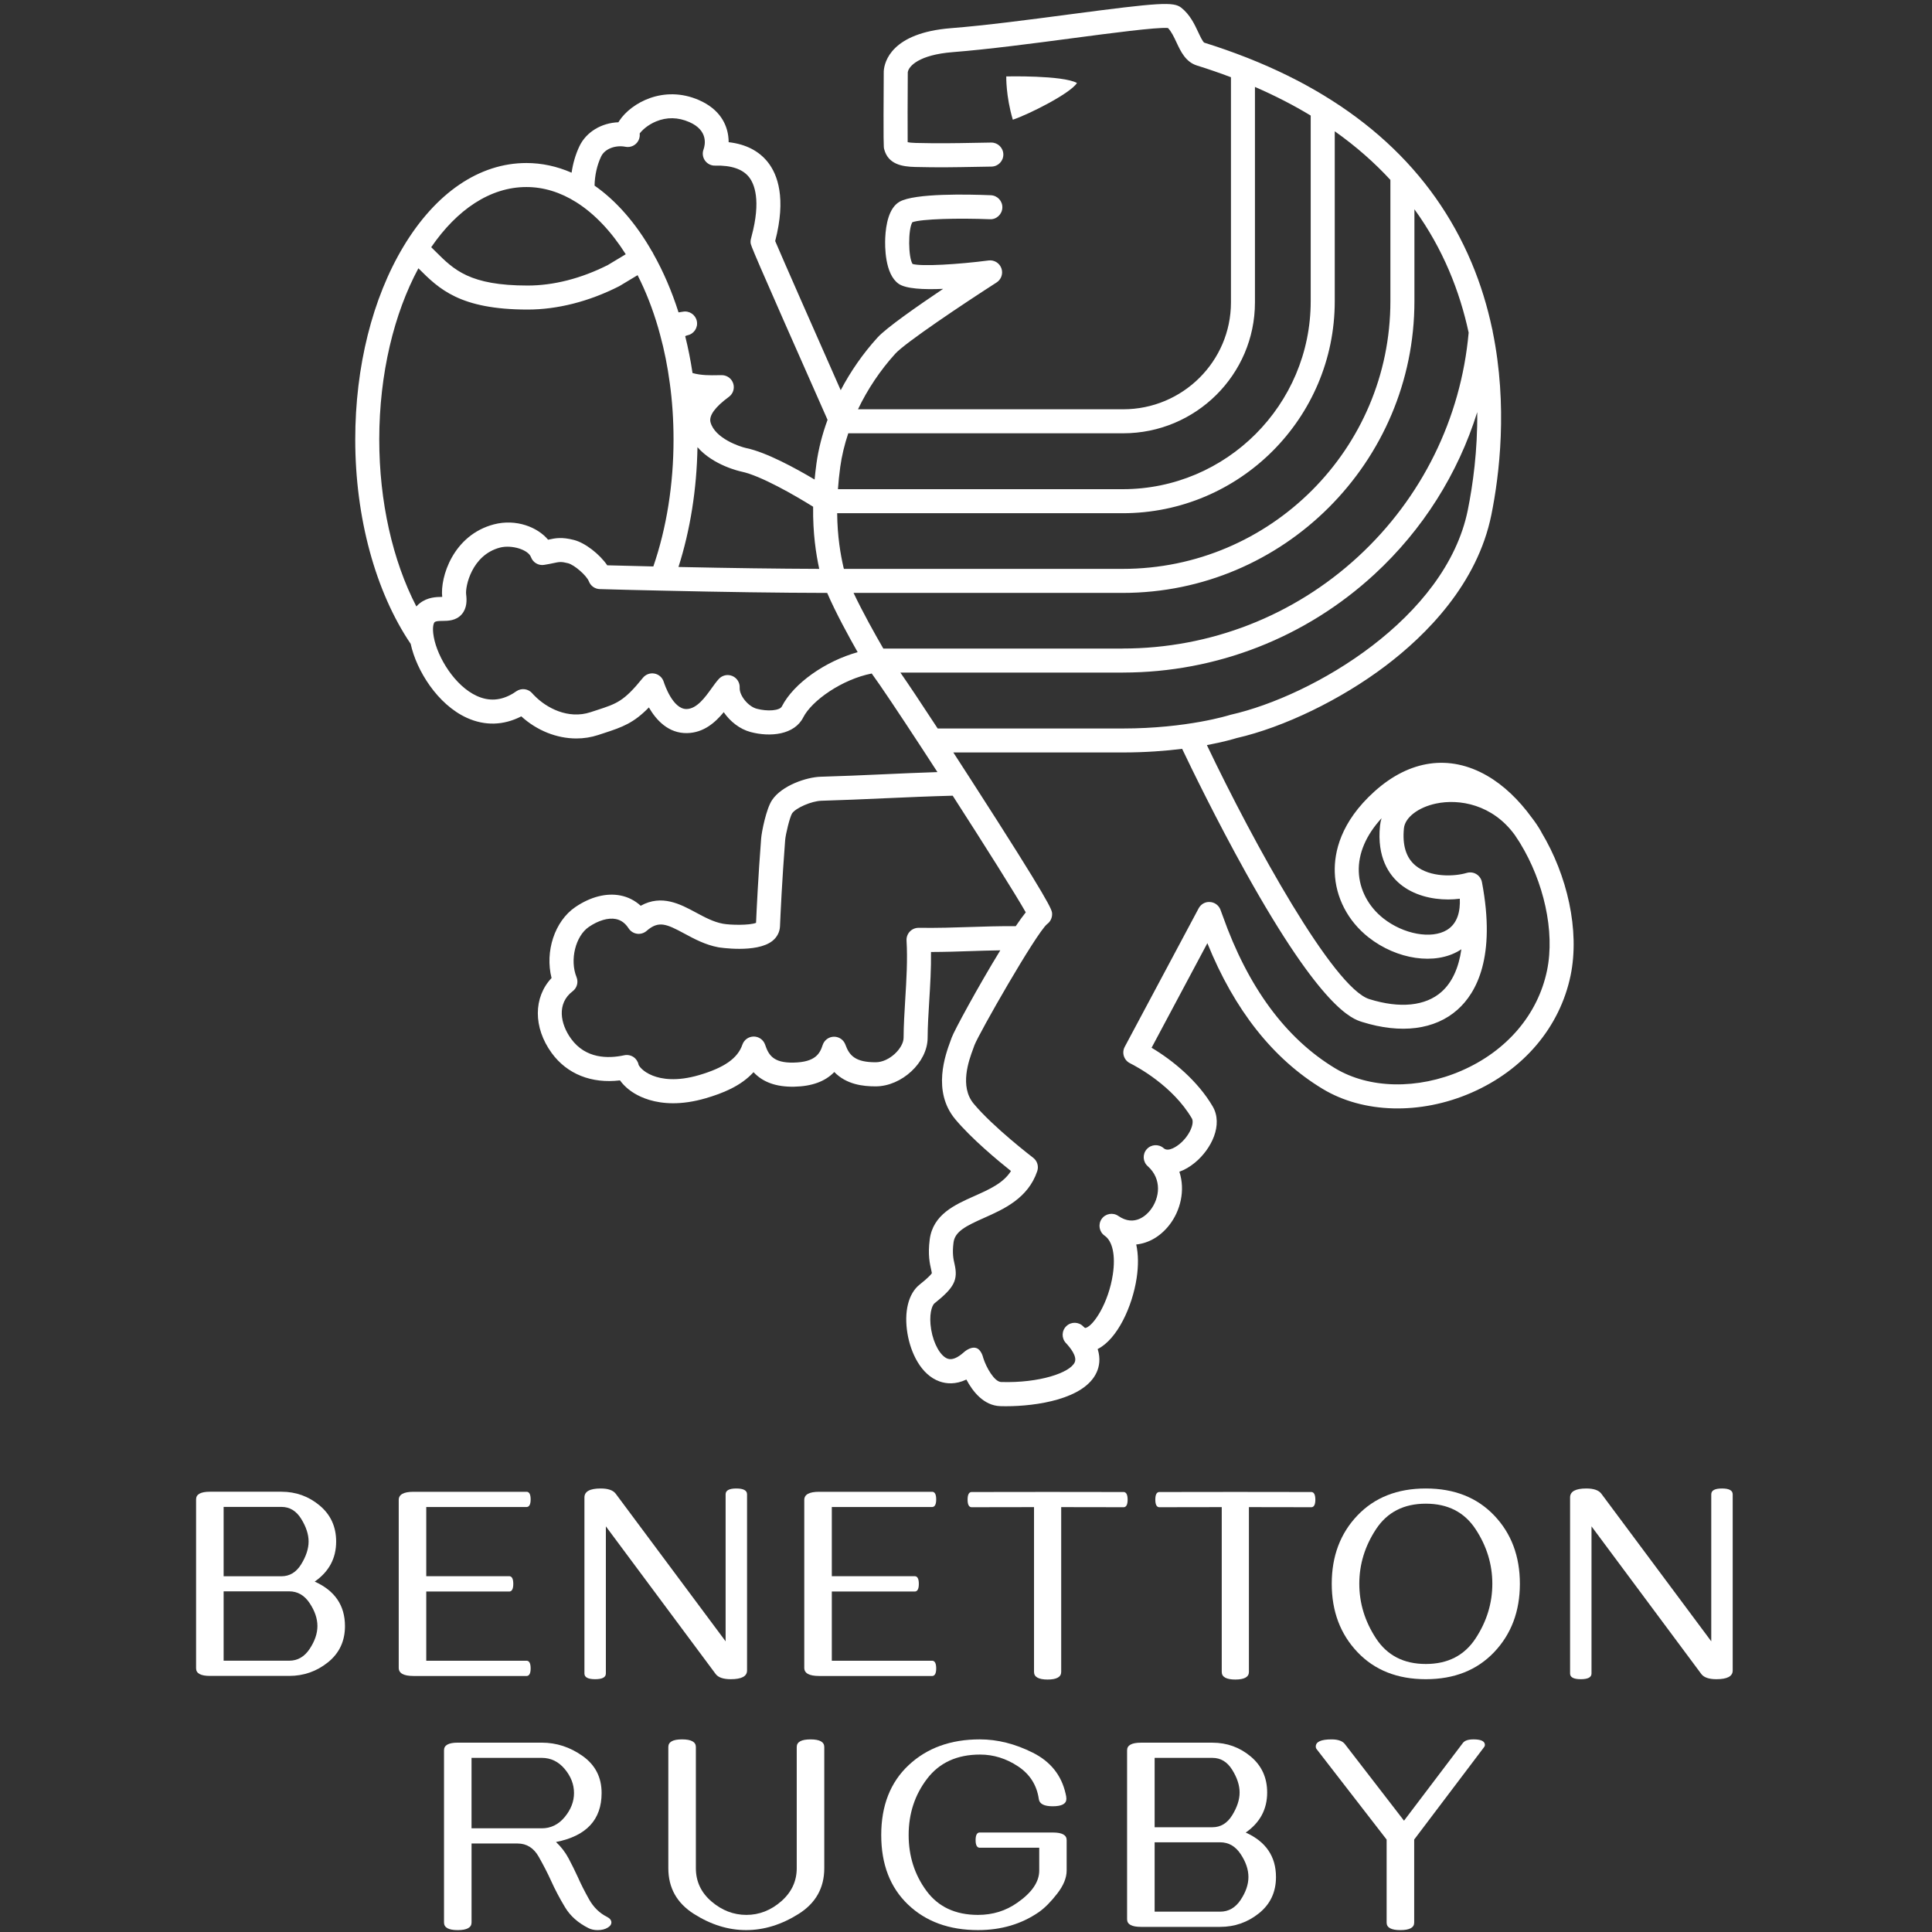 <svg width="329" height="329" viewBox="0 0 329 329" fill="none" xmlns="http://www.w3.org/2000/svg">
<rect x="0" y="0" width="329" height="329" fill="#333333" stroke="none"/>
<g clip-path="url(#clip0_3747_53685)">
<path d="M49.245 285.391H35.747C34.176 285.391 33.391 284.959 33.391 284.098V255.32C33.391 254.459 34.176 254.026 35.747 254.026H47.928C50.393 254.026 52.561 254.808 54.436 256.373C56.307 257.937 57.244 259.983 57.244 262.511C57.244 265.362 56.026 267.636 53.591 269.329C57.026 270.87 58.746 273.398 58.746 276.91C58.746 279.467 57.782 281.52 55.855 283.071C53.931 284.616 51.726 285.391 49.245 285.391ZM47.928 268.422C49.331 268.422 50.453 267.739 51.291 266.376C52.129 265.013 52.551 263.722 52.551 262.504C52.551 261.287 52.132 260 51.291 258.643C50.449 257.287 49.331 256.61 47.928 256.61H38.08V268.422H47.928ZM49.245 282.801C50.677 282.801 51.839 282.134 52.723 280.801C53.608 279.467 54.053 278.17 54.053 276.906C54.053 275.626 53.611 274.322 52.723 272.989C51.835 271.656 50.677 270.989 49.245 270.989H38.08V282.801H49.245Z" fill="white"/>
<path d="M124.439 285.951C123.175 285.951 122.321 285.657 121.875 285.073L103.173 259.923V284.981C103.173 285.628 102.566 285.951 101.348 285.951C100.13 285.951 99.523 285.628 99.523 284.981V254.999C99.523 253.982 100.447 253.474 102.298 253.474C103.546 253.474 104.394 253.768 104.84 254.352L123.565 279.502V254.467C123.565 253.804 124.172 253.474 125.39 253.474C126.608 253.474 127.215 253.807 127.215 254.467V284.473C127.211 285.456 126.287 285.951 124.439 285.951Z" fill="white"/>
<path d="M242.801 285.951C237.963 285.951 234.082 284.413 231.162 281.341C228.241 278.265 226.782 274.387 226.782 269.701C226.782 265.002 228.241 261.12 231.162 258.061C234.082 255.002 237.96 253.474 242.801 253.474C247.639 253.474 251.52 255.005 254.441 258.061C257.362 261.12 258.82 265.002 258.82 269.701C258.82 274.387 257.358 278.265 254.441 281.341C251.52 284.413 247.643 285.951 242.801 285.951ZM242.801 283.36C246.547 283.36 249.369 281.912 251.273 279.014C253.177 276.116 254.128 273.011 254.128 269.698C254.128 266.384 253.177 263.282 251.273 260.394C249.369 257.503 246.547 256.061 242.801 256.061C239.056 256.061 236.234 257.507 234.33 260.394C232.426 263.285 231.475 266.384 231.475 269.698C231.475 273.011 232.426 276.116 234.33 279.014C236.234 281.912 239.059 283.36 242.801 283.36Z" fill="white"/>
<path d="M292.285 285.951C291.021 285.951 290.166 285.657 289.72 285.073L271.018 259.923V284.981C271.018 285.628 270.411 285.951 269.193 285.951C267.975 285.951 267.368 285.628 267.368 284.981V254.999C267.368 253.982 268.292 253.474 270.144 253.474C271.391 253.474 272.239 253.768 272.685 254.352L291.41 279.502V254.467C291.41 253.804 292.017 253.474 293.235 253.474C294.453 253.474 295.06 253.807 295.06 254.467V284.473C295.06 285.456 294.136 285.951 292.285 285.951Z" fill="white"/>
<path d="M89.736 282.808C89.73 282.808 89.723 282.808 89.716 282.808H72.588V271.02H86.779C87.195 270.97 87.406 270.541 87.406 269.726C87.406 269.723 87.406 269.72 87.406 269.716C87.406 269.713 87.406 269.71 87.406 269.706C87.406 268.891 87.195 268.462 86.779 268.413H72.588V256.625H89.716C89.723 256.625 89.73 256.625 89.736 256.625C90.152 256.575 90.363 256.146 90.363 255.331C90.363 254.516 90.152 254.087 89.736 254.037C89.73 254.037 89.723 254.037 89.716 254.037H70.417C68.737 254.037 67.899 254.499 67.899 255.423V269.72V284.016C67.899 284.94 68.737 285.402 70.417 285.402H89.716C89.723 285.402 89.73 285.402 89.736 285.402C90.152 285.353 90.363 284.924 90.363 284.108C90.363 283.287 90.152 282.858 89.736 282.808Z" fill="white"/>
<path d="M158.797 282.808C158.79 282.808 158.784 282.808 158.777 282.808H141.649V271.02H155.84C156.256 270.97 156.467 270.541 156.467 269.726C156.467 269.723 156.467 269.72 156.467 269.716C156.467 269.713 156.467 269.71 156.467 269.706C156.467 268.891 156.256 268.462 155.84 268.413H141.649V256.625H158.777C158.784 256.625 158.79 256.625 158.797 256.625C159.213 256.575 159.424 256.146 159.424 255.331C159.424 254.516 159.213 254.087 158.797 254.037C158.79 254.037 158.784 254.037 158.777 254.037H139.478C137.798 254.037 136.959 254.499 136.959 255.423V269.72V284.016C136.959 284.94 137.798 285.402 139.478 285.402H158.777C158.784 285.402 158.79 285.402 158.797 285.402C159.213 285.353 159.424 284.924 159.424 284.108C159.424 283.287 159.213 282.858 158.797 282.808Z" fill="white"/>
<path d="M191.391 254.076C191.384 254.076 191.378 254.076 191.371 254.076H191.249L178.395 254.06L165.54 254.076H165.418C165.412 254.076 165.405 254.076 165.399 254.076C164.983 254.126 164.771 254.555 164.771 255.37C164.771 256.185 164.983 256.614 165.399 256.664C165.405 256.664 165.412 256.664 165.418 256.664H165.54L176.084 256.647V284.715C176.084 285.573 176.857 286.005 178.398 286.009C179.939 286.005 180.711 285.573 180.711 284.715V256.647L191.255 256.664H191.378C191.384 256.664 191.391 256.664 191.397 256.664C191.813 256.614 192.024 256.185 192.024 255.37C192.018 254.555 191.807 254.126 191.391 254.076Z" fill="white"/>
<path d="M223.358 254.076C223.351 254.076 223.344 254.076 223.338 254.076H223.216L210.361 254.06L197.507 254.076H197.385C197.379 254.076 197.372 254.076 197.365 254.076C196.95 254.126 196.738 254.555 196.738 255.37C196.738 256.185 196.95 256.614 197.365 256.664C197.372 256.664 197.379 256.664 197.385 256.664H197.507L208.051 256.647V284.715C208.051 285.573 208.824 286.005 210.365 286.009C211.906 286.005 212.678 285.573 212.678 284.715V256.647L223.222 256.664H223.344C223.351 256.664 223.358 256.664 223.364 256.664C223.78 256.614 223.991 256.185 223.991 255.37C223.985 254.555 223.773 254.126 223.358 254.076Z" fill="white"/>
<path d="M101.772 328.679C101.171 328.679 100.646 328.563 100.201 328.332C98.445 327.454 97.119 326.276 96.224 324.794C95.33 323.316 94.528 321.798 93.822 320.24C93.297 319.069 92.607 317.725 91.752 316.207C90.898 314.689 89.69 313.93 88.135 313.93H80.301V327.385C80.301 328.246 79.515 328.679 77.945 328.679C76.387 328.679 75.611 328.246 75.611 327.385V298.05C75.611 297.185 76.39 296.756 77.945 296.756H92.254C94.766 296.756 97.092 297.518 99.234 299.043C101.376 300.568 102.448 302.663 102.448 305.33C102.448 309.874 99.861 312.656 94.683 313.676C95.544 314.478 96.257 315.405 96.822 316.461C97.383 317.517 97.904 318.57 98.383 319.616C98.921 320.834 99.567 322.111 100.323 323.454C101.079 324.794 102.089 325.781 103.353 326.415C103.861 326.675 104.115 326.999 104.115 327.385C104.115 327.708 103.914 327.992 103.514 328.24C103.059 328.53 102.481 328.679 101.772 328.679ZM92.248 311.343C93.805 311.343 95.109 310.703 96.165 309.425C97.221 308.145 97.749 306.782 97.749 305.333C97.749 303.868 97.221 302.505 96.165 301.241C95.109 299.977 93.802 299.347 92.248 299.347H80.298V311.343H92.248Z" fill="white"/>
<path d="M127.056 328.675C124.02 328.675 121.053 327.754 118.155 325.913C115.258 324.071 113.809 321.477 113.809 318.134V297.492C113.809 296.627 114.588 296.198 116.142 296.198C117.713 296.198 118.499 296.63 118.499 297.492V318.134C118.499 320.398 119.39 322.292 121.168 323.81C122.947 325.329 124.924 326.088 127.099 326.088C129.287 326.088 131.264 325.315 133.029 323.777C134.795 322.236 135.676 320.355 135.676 318.137V297.495C135.676 296.63 136.462 296.201 138.032 296.201C139.59 296.201 140.366 296.633 140.366 297.495V318.137C140.366 321.497 138.904 324.094 135.986 325.926C133.072 327.757 130.092 328.675 127.056 328.675Z" fill="white"/>
<path d="M238.462 328.678C236.904 328.678 236.129 328.252 236.129 327.408V313.26L224.248 297.911C224.126 297.772 224.063 297.61 224.063 297.426C224.063 296.607 224.958 296.201 226.747 296.201C227.839 296.201 228.595 296.462 229.01 296.987L239.089 310.045L249.122 296.798C249.429 296.399 250.029 296.198 250.924 296.198C252.217 296.198 252.864 296.515 252.864 297.145C252.864 297.284 252.818 297.406 252.726 297.515L240.822 313.256V327.404C240.822 328.252 240.036 328.678 238.462 328.678Z" fill="white"/>
<path d="M207.786 328.127H194.288C192.718 328.127 191.932 327.694 191.932 326.833V298.055C191.932 297.194 192.718 296.762 194.288 296.762H206.469C208.935 296.762 211.103 297.544 212.977 299.108C214.849 300.672 215.786 302.718 215.786 305.246C215.786 308.098 214.568 310.372 212.133 312.065C215.568 313.606 217.287 316.134 217.287 319.645C217.287 322.203 216.324 324.255 214.396 325.806C212.472 327.351 210.268 328.127 207.786 328.127ZM206.469 311.16C207.872 311.16 208.994 310.477 209.832 309.114C210.671 307.751 211.093 306.461 211.093 305.243C211.093 304.025 210.674 302.738 209.832 301.382C208.991 300.025 207.872 299.349 206.469 299.349H196.622V311.16H206.469ZM207.786 325.536C209.218 325.536 210.38 324.869 211.265 323.536C212.149 322.203 212.595 320.906 212.595 319.642C212.595 318.361 212.152 317.058 211.265 315.724C210.377 314.391 209.218 313.725 207.786 313.725H196.622V325.536H207.786Z" fill="white"/>
<path d="M179.307 312.058H166.777C166.773 312.058 166.77 312.058 166.763 312.058C166.348 312.108 166.136 312.537 166.136 313.352C166.136 314.167 166.348 314.596 166.763 314.646C166.767 314.646 166.773 314.646 166.777 314.646H176.971V318.53C176.971 320.457 175.73 322.282 173.248 324.008C171.291 325.395 169.057 326.088 166.546 326.088C162.694 326.088 159.76 324.715 157.751 321.972C155.741 319.23 154.734 316.072 154.734 312.494C154.734 308.841 155.78 305.643 157.879 302.901C159.975 300.158 162.981 298.785 166.895 298.785C169.192 298.785 171.347 299.455 173.367 300.795C175.387 302.135 176.565 303.999 176.905 306.389C177.027 307.191 177.812 307.59 179.261 307.59C180.819 307.59 181.594 307.168 181.594 306.319C181.594 306.059 181.548 305.755 181.456 305.419C180.746 302.29 178.885 299.97 175.872 298.462C172.859 296.95 169.849 296.198 166.846 296.198C161.899 296.198 157.866 297.657 154.744 300.577C151.622 303.498 150.064 307.468 150.064 312.494C150.064 317.471 151.583 321.415 154.619 324.319C157.655 327.223 161.632 328.675 166.546 328.675C170.506 328.675 173.964 327.649 176.925 325.599C177.911 324.906 178.944 323.867 180.023 322.477C181.103 321.091 181.641 319.771 181.641 318.524V313.352C181.644 312.488 180.865 312.058 179.307 312.058Z" fill="white"/>
<path d="M183.396 14.129C180.944 12.789 171.357 13.014 171.357 13.014C171.357 13.014 171.271 16.34 172.472 20.386C175.149 19.495 182.28 15.918 183.396 14.129Z" fill="white"/>
<path d="M262.491 141.733C262.472 141.69 262.458 141.647 262.435 141.604C261.94 140.74 261.406 139.954 260.841 139.231C258.653 136.218 256.066 133.72 253.215 132.083C246.845 128.423 240.04 129.384 234.047 134.786C228.265 139.997 227.186 145.155 227.298 148.564C227.437 152.818 229.529 156.844 233.037 159.61C237.875 163.425 244.387 164.375 248.518 161.867C248.627 161.801 248.743 161.729 248.858 161.649C248.403 164.834 247.271 167.303 245.489 168.89C242.756 171.326 238.384 171.768 233.176 170.137C227.061 168.223 213.477 143.568 205.52 126.882C208.365 126.351 210.131 125.826 210.566 125.691C218.629 123.849 228.345 119.143 235.945 113.391C242.852 108.163 251.584 99.458 253.967 87.656C255.333 80.894 256.779 69.145 254.188 56.45C254.175 56.298 254.145 56.149 254.099 56.011C253.31 52.282 252.175 48.477 250.581 44.698C243.941 28.959 231.169 17.283 212.58 9.914C212.471 9.858 212.355 9.815 212.236 9.779C209.936 8.878 207.55 8.036 205.072 7.264C204.804 7.102 204.332 6.089 204.049 5.485C203.428 4.155 202.653 2.498 201.158 1.314C199.844 0.277 197.534 0.413 182.142 2.446C175.453 3.33 167.872 4.33 161.932 4.799C151.78 5.597 150.615 10.551 150.5 12.049C150.497 12.099 150.493 12.145 150.493 12.194C150.417 24.824 150.477 25.055 150.559 25.375C151.223 27.976 153.595 28.382 155.826 28.434C159.783 28.534 162.602 28.481 166.169 28.415C167.014 28.398 167.898 28.382 168.846 28.369C169.974 28.352 170.875 27.421 170.859 26.289C170.842 25.171 169.928 24.276 168.813 24.276C168.803 24.276 168.789 24.276 168.78 24.276C167.829 24.293 166.941 24.306 166.093 24.323C162.575 24.389 159.797 24.438 155.929 24.342C155.226 24.326 154.803 24.266 154.566 24.213C154.539 22.412 154.562 16.267 154.586 12.31C154.718 11.29 156.463 9.333 162.252 8.878C168.301 8.402 175.938 7.393 182.68 6.501C189.056 5.66 196.914 4.614 198.887 4.766C199.481 5.373 199.917 6.307 200.342 7.214C201.075 8.782 201.903 10.557 203.837 11.158C205.847 11.785 207.768 12.452 209.619 13.151V51.499C209.619 61.532 201.385 69.697 191.267 69.697H146.107C147.724 66.307 149.883 63.066 152.47 60.218C154.156 58.367 163.938 51.806 169.707 48.103C170.512 47.585 170.852 46.579 170.525 45.681C170.195 44.78 169.288 44.229 168.341 44.355C163.206 45.025 156.932 45.404 155.397 44.952C154.655 43.764 154.625 39.101 155.358 37.847C156.892 37.272 163.288 37.117 168.562 37.335C169.681 37.398 170.644 36.503 170.69 35.375C170.737 34.246 169.859 33.292 168.73 33.246C164.915 33.088 155.764 32.88 153.183 34.355C151.355 35.401 150.85 38.266 150.747 40.487C150.681 41.906 150.655 46.665 153.025 48.325C154.229 49.169 157.179 49.341 160.605 49.189C156.143 52.186 150.939 55.826 149.444 57.466C146.972 60.182 144.85 63.235 143.164 66.446C138.629 56.192 133.171 43.807 132.006 41.048C133.917 33.702 132.398 29.705 130.771 27.639C129.24 25.695 126.996 24.547 124.082 24.213C124.082 23.874 124.062 23.517 124.009 23.144C123.749 21.24 122.669 18.633 119.006 17.036C113.013 14.432 107.492 17.517 105.482 20.54C105.419 20.636 105.36 20.729 105.307 20.821C102.453 20.92 99.839 22.458 98.677 24.89C98.014 26.279 97.565 27.824 97.337 29.408C94.846 28.322 92.268 27.761 89.641 27.761C81.658 27.761 74.23 32.801 68.725 41.945C63.418 50.767 60.494 62.453 60.494 74.852C60.494 88.125 63.936 100.771 69.936 109.645C70.909 114.157 74.5 119.968 79.503 122.239C82.562 123.628 85.74 123.546 88.77 121.988C91.45 124.427 94.836 125.753 98.149 125.753C99.406 125.753 100.654 125.562 101.849 125.169C102.205 125.05 102.538 124.942 102.859 124.839C106.05 123.803 107.931 123.1 110.498 120.47C111.743 122.622 113.825 124.918 117.036 124.839C119.854 124.77 121.815 123.018 123.244 121.275C124.339 122.876 125.989 124.169 127.808 124.654C131.191 125.555 135.279 125.133 136.784 122.166C138.246 119.298 143.385 115.685 148.444 114.691C149.807 116.536 153.031 121.358 156.787 127.103C156.833 127.189 156.886 127.268 156.945 127.344C157.82 128.684 158.721 130.07 159.635 131.479C156.562 131.578 153.473 131.717 150.457 131.852C146.932 132.011 143.286 132.172 139.755 132.271C137.349 132.337 133.128 133.76 131.468 136.255C130.468 137.753 129.702 141.687 129.616 142.776C129.118 149.201 128.854 154.706 128.748 157.151C127.643 157.594 124.389 157.541 123.085 157.297C121.478 156.996 119.97 156.181 118.511 155.396C115.878 153.977 112.686 152.254 109.106 154.241C108.129 153.35 106.971 152.755 105.68 152.498C103.278 152.016 100.545 152.716 97.978 154.462C94.436 156.874 92.78 162.052 93.925 166.547C90.836 169.821 90.773 174.956 93.945 179.315C96.562 182.909 100.743 184.563 105.578 183.978C106.162 184.794 106.997 185.559 108.01 186.176C109.228 186.919 111.416 187.873 114.624 187.873C116.228 187.873 118.089 187.635 120.211 187.011C122.98 186.196 126.151 184.978 128.316 182.579C129.91 184.302 132.194 185.107 135.227 185.054C138.246 184.992 140.514 184.17 142.071 182.553C144.144 184.685 146.942 184.998 149.111 184.998C153.556 184.998 157.942 180.916 157.965 176.758C157.975 174.778 158.104 172.675 158.239 170.454C158.407 167.715 158.579 164.9 158.539 162.115C161.014 162.105 163.173 162.036 165.278 161.963C166.892 161.91 168.542 161.854 170.341 161.831C166.552 168.009 162.397 175.688 162.064 176.695C162.018 176.834 161.952 177.008 161.876 177.216C161.004 179.569 158.691 185.823 162.668 190.592C165.417 193.889 169.941 197.648 172.159 199.413C170.872 201.473 168.456 202.549 165.922 203.677C162.618 205.146 158.872 206.812 158.321 211.076C157.985 213.667 158.335 215.192 158.566 216.201C158.615 216.416 158.674 216.68 158.688 216.802C158.599 216.964 158.222 217.465 156.599 218.756C154.685 220.277 153.912 223.402 154.536 227.108C155.071 230.3 156.793 234.115 160.014 235.25C161.126 235.639 162.701 235.811 164.565 234.923C165.618 236.913 167.493 239.372 170.364 239.454C170.661 239.464 170.974 239.468 171.298 239.468C176.472 239.468 184.69 238.27 186.749 233.686C187.191 232.706 187.445 231.366 186.921 229.729C190.307 228.026 192.831 222.435 193.554 217.677C193.881 215.515 193.854 213.578 193.488 211.924C195.577 211.707 197.574 210.588 199.115 208.621C201.006 206.208 201.88 202.717 200.834 199.532C201.715 199.222 202.606 198.71 203.468 198.001C206.303 195.671 208.332 191.516 206.504 188.404C203.963 184.074 199.745 180.586 196.102 178.421L205.603 160.613C210.203 171.986 216.791 180.322 225.216 185.417C232.153 189.612 241.852 189.869 250.532 186.094C259.449 182.213 265.613 174.939 267.452 166.138C269.056 158.409 266.871 149.013 262.491 141.733ZM246.396 158.366C243.76 159.966 239.004 159.098 235.572 156.392C233.014 154.376 231.49 151.472 231.387 148.426C231.285 145.33 232.622 142.218 235.265 139.334C235.136 139.753 235.044 140.185 235.001 140.624C234.45 146.04 236.569 149.016 238.446 150.564C240.72 152.435 243.776 153.171 246.614 153.171C247.291 153.171 247.951 153.122 248.591 153.043C248.684 155.108 248.241 157.244 246.396 158.366ZM249.954 86.841C246.238 105.243 223.665 118.529 209.576 121.714C209.517 121.727 209.458 121.744 209.398 121.764C209.326 121.787 202.154 124.054 191.198 124.054H159.678C156.684 119.476 154.688 116.493 153.328 114.536H191.194C191.217 114.536 191.241 114.53 191.264 114.53C207.167 114.513 222.358 108.576 234.044 97.804C242.291 90.204 248.281 80.676 251.558 70.182C251.624 76.739 250.819 82.547 249.954 86.841ZM118.772 76.148C121.485 79.264 126.013 80.257 126.263 80.31C129.524 80.987 135.369 84.356 138.467 86.29C138.411 90.854 138.959 94.329 139.507 96.874C132.488 96.85 124.448 96.742 115.538 96.55C117.544 90.263 118.653 83.29 118.772 76.148ZM191.194 100.966C218.583 100.966 240.862 78.686 240.862 51.298V35.636C245.76 42.404 248.591 49.641 250.096 56.644C248.789 71.264 242.11 84.808 231.272 94.794C220.328 104.88 206.095 110.437 191.194 110.437C191.175 110.437 191.155 110.444 191.132 110.444H150.421C149.064 108.111 146.893 104.22 145.352 100.966H191.194ZM236.77 30.636V51.298C236.77 76.429 216.325 96.874 191.194 96.874H143.708C143.685 96.791 143.655 96.695 143.639 96.619C143.144 94.441 142.599 91.418 142.56 87.395H191.198C211.101 87.395 227.295 71.201 227.295 51.298V22.355C230.952 24.943 234.087 27.725 236.77 30.636ZM213.705 51.496V14.805C217.164 16.306 220.322 17.937 223.2 19.679V51.298C223.2 68.944 208.84 83.303 191.194 83.303H142.692C142.777 82.102 142.903 80.838 143.088 79.498C143.348 77.604 143.814 75.69 144.451 73.785H191.26C203.636 73.785 213.705 63.786 213.705 51.496ZM106.489 24.992C107.38 25.177 108.291 24.745 108.713 23.94C108.911 23.56 108.98 23.138 108.931 22.735C109.3 22.22 110.277 21.276 111.72 20.679C113.561 19.917 115.465 19.953 117.376 20.785C120.66 22.214 120.066 24.715 119.812 25.428C119.567 26.065 119.656 26.784 120.052 27.342C120.448 27.9 121.099 28.227 121.778 28.203C124.531 28.134 126.475 28.791 127.557 30.167C128.432 31.279 129.649 34.071 127.973 40.289C127.861 40.701 127.801 40.929 127.814 41.272C127.814 41.302 127.818 41.332 127.821 41.361C127.861 41.803 127.88 42.035 140.923 71.492C140.019 73.96 139.375 76.465 139.032 78.94C138.903 79.881 138.801 80.782 138.718 81.66C135.481 79.736 130.491 77.013 127.098 76.31C125.999 76.079 121.736 74.65 120.996 71.911C120.693 70.786 121.749 69.327 124.125 67.578C124.831 67.06 125.128 66.152 124.864 65.317C124.603 64.482 123.838 63.908 122.963 63.885C122.745 63.878 122.462 63.885 122.125 63.892C121.046 63.915 119.379 63.944 117.93 63.522C117.604 61.35 117.185 59.248 116.683 57.248C116.815 57.179 116.947 57.123 117.069 57.096C118.175 56.872 118.887 55.796 118.666 54.691C118.445 53.585 117.369 52.866 116.264 53.084C116.016 53.133 115.779 53.166 115.548 53.196C114.396 49.582 112.957 46.239 111.264 43.239C111.198 43.071 111.109 42.919 111.003 42.777C108.294 38.022 104.941 34.187 101.248 31.609C101.278 29.877 101.667 28.118 102.364 26.652C103.05 25.22 104.997 24.689 106.489 24.992ZM89.641 31.85C92.549 31.85 95.41 32.721 98.139 34.441C101.241 36.395 104.122 39.434 106.558 43.298L103.512 45.13C98.991 47.417 94.268 48.625 89.856 48.625C79.985 48.625 77.302 45.949 74.197 42.853C73.946 42.605 73.692 42.351 73.431 42.097C77.807 35.711 83.463 31.85 89.641 31.85ZM71.249 45.688C71.269 45.708 71.289 45.727 71.309 45.747C74.744 49.173 78.295 52.714 89.859 52.714C94.935 52.714 100.321 51.341 105.433 48.744C105.476 48.721 105.518 48.698 105.561 48.671L108.574 46.859C109.967 49.595 111.149 52.608 112.092 55.859C112.201 56.235 112.31 56.615 112.416 57.037C113.125 59.621 113.677 62.383 114.059 65.261V65.264C114.059 65.268 114.059 65.274 114.063 65.278C114.485 68.337 114.696 71.561 114.696 74.852C114.696 82.472 113.512 89.907 111.257 96.461C108.604 96.402 105.974 96.339 103.41 96.266C102.103 94.362 99.647 92.435 97.733 91.95C95.644 91.415 94.595 91.636 93.384 91.897C93.367 91.9 93.351 91.903 93.334 91.907C91.532 89.758 87.895 88.32 84.123 89.29C77.16 91.108 74.929 98.293 75.305 101.646C74.315 101.656 72.84 101.679 71.5 102.715C71.282 102.883 71.084 103.071 70.903 103.276C66.85 95.454 64.583 85.386 64.583 74.848C64.586 63.605 67.118 53.361 71.249 45.688ZM133.138 120.305C132.781 121.008 130.742 121.193 128.861 120.691C127.405 120.305 125.887 118.434 125.96 117.114C126.006 116.252 125.508 115.454 124.712 115.117C123.917 114.78 122.996 114.978 122.412 115.615C122.013 116.048 121.62 116.595 121.204 117.173C120.079 118.744 118.676 120.698 116.934 120.74C116.917 120.74 116.904 120.74 116.888 120.74C114.571 120.74 113.172 116.569 113.02 116.09C112.792 115.374 112.188 114.84 111.449 114.701C110.71 114.563 109.954 114.84 109.482 115.424C106.235 119.434 105.066 119.813 101.598 120.942C101.271 121.047 100.928 121.16 100.565 121.278C96.753 122.536 93.04 120.552 90.998 118.447C90.882 118.331 90.763 118.219 90.661 118.09C89.984 117.279 88.803 117.114 87.928 117.714C87.721 117.856 87.526 117.988 87.354 118.094C85.295 119.321 83.282 119.46 81.196 118.51C77.49 116.826 74.503 111.985 73.867 108.47V108.467C73.867 108.464 73.867 108.464 73.867 108.46C73.54 106.721 73.896 106.038 74.008 105.949C74.256 105.758 74.711 105.741 75.381 105.735C76.289 105.728 77.662 105.715 78.625 104.612C79.553 103.55 79.5 102.16 79.378 101.207C79.216 99.936 80.299 94.514 85.15 93.247C87.146 92.735 89.955 93.603 90.42 94.877C90.757 95.791 91.694 96.346 92.654 96.194C93.308 96.091 93.826 95.983 94.242 95.893C95.252 95.676 95.558 95.613 96.724 95.91C97.799 96.18 99.898 98.005 100.284 99.009C100.581 99.778 101.311 100.293 102.132 100.316C105.538 100.415 109.073 100.504 112.637 100.576C123.297 100.821 132.781 100.953 140.863 100.969C142.302 104.315 144.563 108.441 146.051 111.058C140.566 112.589 135.147 116.358 133.138 120.305ZM165.139 157.861C162.496 157.95 159.763 158.039 156.44 157.999C156.43 157.999 156.424 157.999 156.417 157.999C155.859 157.999 155.321 158.227 154.935 158.633C154.543 159.046 154.341 159.6 154.374 160.168C154.569 163.408 154.358 166.857 154.153 170.19C154.015 172.474 153.883 174.629 153.873 176.721C153.863 178.464 151.464 180.893 149.111 180.893C145.705 180.893 144.645 179.794 143.962 177.896C143.669 177.084 142.9 176.543 142.038 176.543C142.028 176.543 142.015 176.543 142.005 176.543C141.131 176.556 140.362 177.127 140.091 177.959C139.616 179.431 138.84 180.873 135.144 180.949C131.643 181.028 130.87 179.612 130.293 177.906C130.012 177.078 129.237 176.517 128.362 176.513C128.359 176.513 128.359 176.513 128.356 176.513C127.484 176.513 126.706 177.068 126.422 177.893C125.623 180.213 123.353 181.81 119.062 183.074C115.204 184.209 112.634 183.754 111.158 183.173C109.426 182.49 108.802 181.503 108.746 181.315C108.64 180.774 108.324 180.299 107.865 179.995C107.406 179.692 106.842 179.586 106.304 179.701C103.542 180.299 99.73 180.299 97.255 176.896C95.407 174.362 94.773 170.873 97.516 168.801C98.255 168.243 98.525 167.26 98.179 166.402C96.994 163.478 97.997 159.395 100.284 157.838C101.911 156.732 103.585 156.244 104.878 156.504C105.759 156.679 106.469 157.201 107.05 158.095C107.373 158.59 107.895 158.924 108.482 159.006C109.069 159.089 109.663 158.91 110.109 158.521C112.162 156.729 113.492 157.333 116.571 158.993C118.227 159.887 120.102 160.9 122.339 161.316C122.402 161.326 128.847 162.366 131.53 160.23C132.323 159.6 132.781 158.719 132.824 157.752C132.913 155.6 133.181 149.861 133.702 143.089C133.781 142.043 134.501 139.132 134.877 138.522C135.507 137.578 138.213 136.406 139.873 136.36C143.438 136.261 147.101 136.096 150.645 135.938C154.457 135.769 158.384 135.598 162.235 135.499C167.691 143.97 172.987 152.376 174.677 155.363C174.172 155.993 173.595 156.795 172.971 157.716C170.024 157.699 167.545 157.782 165.139 157.861ZM263.439 165.286C261.878 172.771 256.574 178.982 248.891 182.325C241.41 185.582 233.146 185.421 227.328 181.899C218.942 176.827 212.514 168.098 208.213 155.953C208.029 155.429 207.903 155.079 207.798 154.831C207.484 154.112 206.788 153.63 206.002 153.6C205.21 153.551 204.484 153.99 204.115 154.683L191.531 178.263C191.27 178.751 191.217 179.322 191.386 179.847C191.554 180.371 191.927 180.807 192.422 181.054C193.61 181.649 199.699 184.893 202.966 190.46C203.438 191.265 202.603 193.391 200.861 194.823C200.557 195.07 199.006 196.275 198.164 195.529C197.32 194.78 196.026 194.856 195.277 195.701C194.528 196.546 194.603 197.839 195.448 198.588C195.452 198.592 195.455 198.592 195.455 198.595C197.89 200.763 197.518 204.001 195.887 206.08C195.323 206.802 193.26 209.004 190.449 207.07C190.445 207.066 190.442 207.066 190.439 207.063C189.508 206.423 188.234 206.657 187.594 207.585C186.954 208.515 187.188 209.789 188.115 210.429C189.468 211.363 189.99 213.835 189.501 217.043C188.769 221.868 186.261 225.699 184.921 226.118C184.825 226.151 184.746 226.171 184.492 225.901C183.716 225.079 182.423 225.039 181.601 225.815C180.779 226.59 180.739 227.884 181.515 228.706C182.267 229.504 183.459 230.989 183.013 231.989C182.215 233.765 176.994 235.544 170.482 235.342C169.337 235.309 167.951 232.884 167.43 231.224C167.43 231.224 167.133 229.805 166.209 229.544C165.199 229.26 164.113 230.296 164.113 230.296C163.024 231.267 162.103 231.626 161.371 231.369C160.16 230.94 158.978 228.854 158.569 226.409C158.16 223.967 158.658 222.323 159.143 221.937C162.499 219.267 163.169 217.96 162.552 215.264C162.357 214.413 162.136 213.446 162.377 211.581C162.621 209.693 164.516 208.759 167.585 207.393C170.921 205.908 175.076 204.06 176.634 199.43C176.915 198.598 176.631 197.681 175.934 197.149C175.868 197.097 169.179 191.988 165.809 187.949C163.351 184.998 165.004 180.523 165.714 178.612C165.809 178.355 165.889 178.137 165.938 177.989C166.681 176.032 176.344 159.085 178.291 157.379C178.872 156.97 179.205 156.264 179.162 155.554C179.122 154.93 179.073 154.079 165.291 132.7C164.232 131.057 163.252 129.542 162.341 128.136H191.198C195.062 128.136 198.468 127.872 201.306 127.519C202.877 130.816 207.144 139.604 212.121 148.541C225.124 171.89 230.265 173.5 231.952 174.028C238.585 176.104 244.36 175.362 248.208 171.933C251.436 169.058 254.776 162.96 252.363 150.234C252.363 150.228 252.36 150.224 252.36 150.218C252.353 150.181 252.337 150.148 252.33 150.115C252.32 150.079 252.32 150.043 252.31 150.006C252.301 149.973 252.284 149.947 252.274 149.917C252.251 149.851 252.221 149.785 252.192 149.723C252.162 149.663 252.132 149.604 252.099 149.551C252.063 149.492 252.027 149.439 251.987 149.383C251.947 149.33 251.904 149.277 251.862 149.228C251.819 149.178 251.772 149.135 251.723 149.092C251.673 149.046 251.624 149.003 251.571 148.964C251.518 148.924 251.466 148.891 251.409 148.858C251.353 148.825 251.297 148.792 251.238 148.762C251.178 148.733 251.119 148.709 251.056 148.686C250.994 148.663 250.934 148.643 250.868 148.627C250.806 148.61 250.74 148.597 250.677 148.587C250.611 148.577 250.545 148.568 250.475 148.564C250.41 148.561 250.347 148.561 250.281 148.564C250.212 148.568 250.139 148.574 250.07 148.584C250.037 148.587 250.004 148.587 249.974 148.594C249.938 148.601 249.905 148.617 249.868 148.627C249.832 148.637 249.799 148.637 249.763 148.647C247.726 149.264 243.565 149.472 241.053 147.403C239.446 146.079 238.783 143.937 239.077 141.037C239.262 139.208 241.506 137.482 244.529 136.839C248.485 135.994 254.172 136.974 257.957 142.195C258.221 142.578 258.478 142.964 258.726 143.363C258.782 143.456 258.838 143.545 258.891 143.637C258.898 143.647 258.904 143.657 258.911 143.667C262.821 150.096 264.848 158.541 263.439 165.286Z" fill="white"/>
</g>
<defs>
<clipPath id="clip0_3747_53685">
<rect width="328" height="328" fill="white" transform="translate(0.389 0.679)"/>
</clipPath>
</defs>
</svg>
